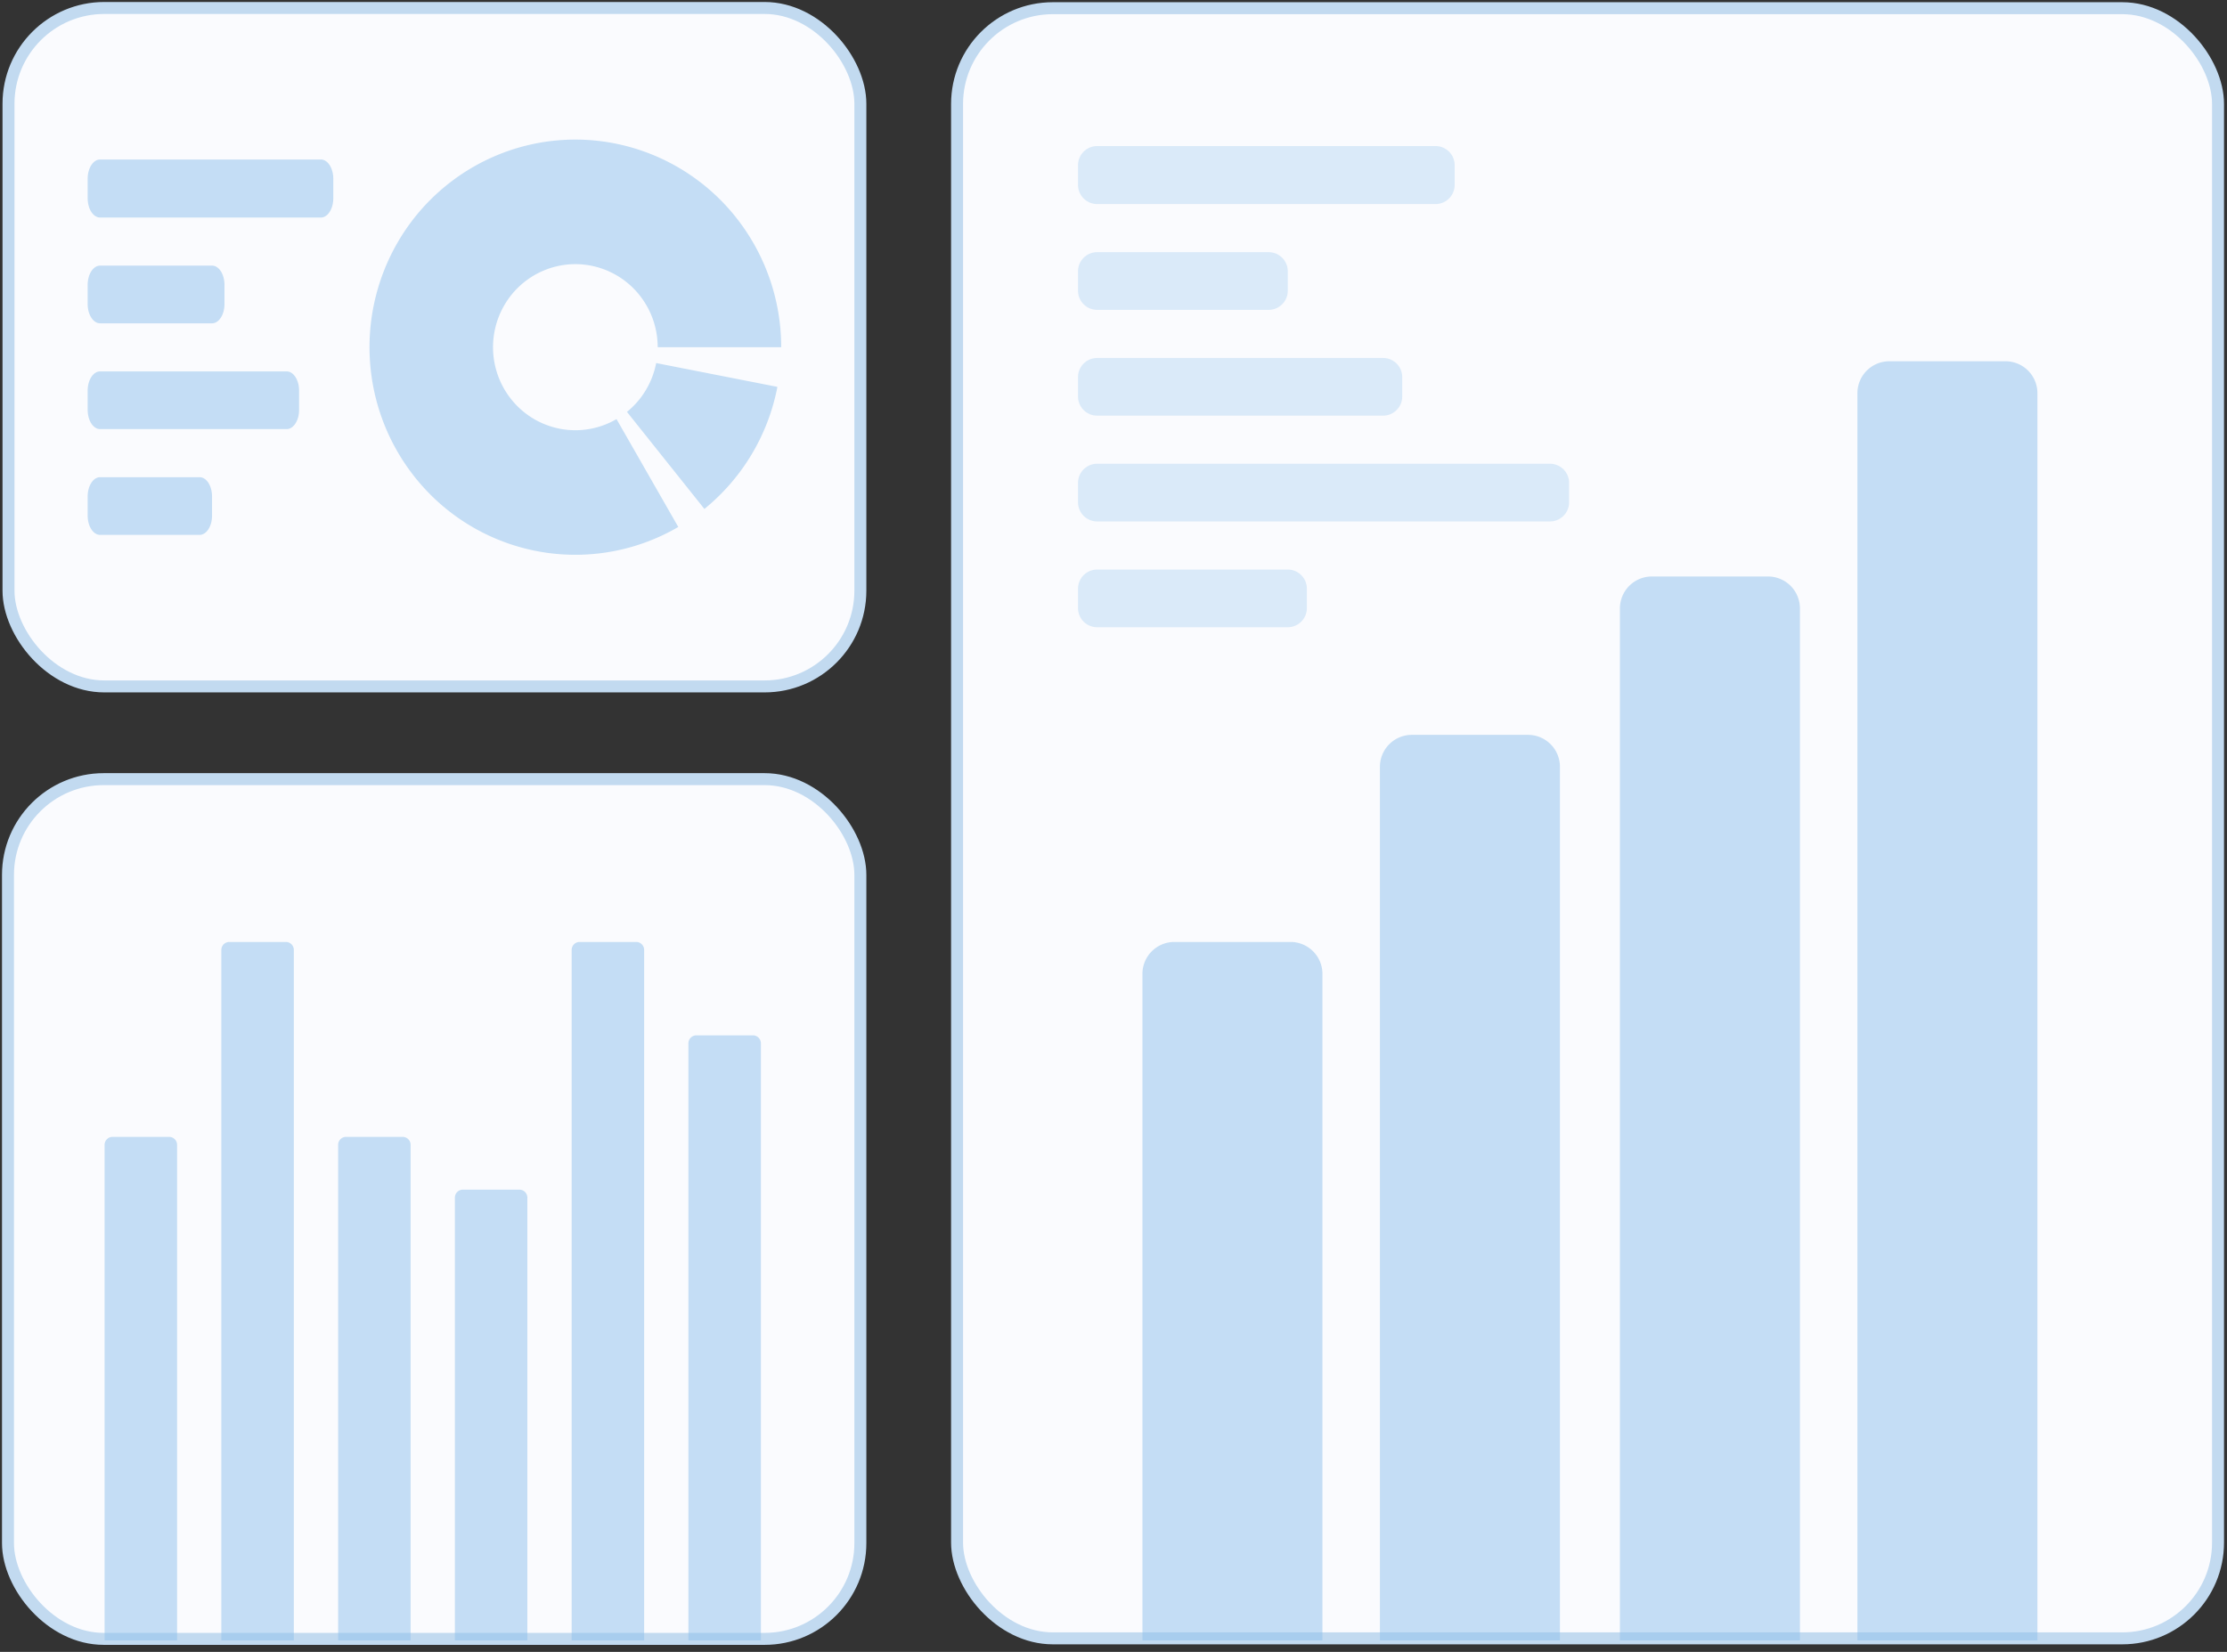 <svg xmlns="http://www.w3.org/2000/svg" width="279" height="207" fill="none"><rect width="100%" height="100%" fill="#333333" stroke="none"/><rect width="106.787" height="107.737" x="1" y="97.636" fill="#FAFBFE" stroke="#C2DAF0" stroke-width="1.5" rx="12"/><path fill="#8FC1ED" d="M13.104 143.466a1 1 0 0 1 1-1h7.08a1 1 0 0 1 1 1v62.1h-9.08v-62.1ZM27.731 119.04a1 1 0 0 1 1-1h7.08a1 1 0 0 1 1 1v86.526h-9.08V119.04ZM42.361 143.466a1 1 0 0 1 1-1h7.08a1 1 0 0 1 1 1v62.1h-9.08v-62.1ZM56.989 150.081a1 1 0 0 1 1-1h7.079a1 1 0 0 1 1 1v55.485h-9.08v-55.485ZM71.618 119.04a1 1 0 0 1 1-1h7.08a1 1 0 0 1 1 1v86.526h-9.08V119.04ZM86.245 130.744a1 1 0 0 1 1-1h7.08a1 1 0 0 1 1 1v74.822h-9.08v-74.822Z" opacity=".5"/><rect width="157.974" height="204.28" x="119.902" y="1.027" fill="#FAFBFE" stroke="#C2DAF0" stroke-width="1.5" rx="12"/><path fill="#8FC1ED" d="M135.054 20.713a2.4 2.4 0 0 1 2.389-2.41h42.41a2.4 2.4 0 0 1 2.39 2.41v2.45a2.4 2.4 0 0 1-2.39 2.41h-42.41a2.4 2.4 0 0 1-2.389-2.41v-2.45ZM135.054 34.01a2.4 2.4 0 0 1 2.389-2.411h21.504a2.4 2.4 0 0 1 2.389 2.41v2.41a2.4 2.4 0 0 1-2.389 2.411h-21.504a2.4 2.4 0 0 1-2.389-2.41v-2.41ZM135.054 47.267a2.4 2.4 0 0 1 2.389-2.41h35.84a2.4 2.4 0 0 1 2.389 2.41v2.41a2.4 2.4 0 0 1-2.389 2.41h-35.84a2.4 2.4 0 0 1-2.389-2.41v-2.41ZM135.054 60.523a2.4 2.4 0 0 1 2.389-2.41h56.746a2.4 2.4 0 0 1 2.39 2.41v2.41a2.4 2.4 0 0 1-2.39 2.411h-56.746a2.4 2.4 0 0 1-2.389-2.41v-2.41ZM135.054 73.781a2.4 2.4 0 0 1 2.389-2.41h23.893a2.4 2.4 0 0 1 2.39 2.41v2.41a2.4 2.4 0 0 1-2.39 2.411h-23.893a2.4 2.4 0 0 1-2.389-2.41v-2.41Z" opacity=".3"/><path fill="#8FC1ED" d="M143.125 122.04a4 4 0 0 1 4-4h14.551a4 4 0 0 1 4 4v83.525h-22.551V122.04ZM172.879 96.088a4 4 0 0 1 4-4h14.55a4 4 0 0 1 4 4v109.478h-22.55V96.088ZM202.946 76.242a4 4 0 0 1 4-4h14.55a4 4 0 0 1 4 4v129.323h-22.55V76.242ZM232.699 49.272a4 4 0 0 1 4-4h14.55a4 4 0 0 1 4 4v156.294h-22.55V49.272Z" opacity=".5"/><rect width="106.722" height="85.017" x="1.065" y="1" fill="#FAFBFE" stroke="#C2DAF0" stroke-width="1.5" rx="12"/><path fill="#8FC1ED" d="M10.984 22.398c0-1.331.698-2.41 1.558-2.41h27.654c.86 0 1.558 1.079 1.558 2.41v2.45c0 1.332-.698 2.411-1.558 2.411H12.542c-.86 0-1.558-1.08-1.558-2.41v-2.45ZM10.984 35.695c0-1.331.698-2.41 1.558-2.41h14.022c.86 0 1.558 1.079 1.558 2.41v2.41c0 1.331-.698 2.41-1.558 2.41H12.542c-.86 0-1.558-1.079-1.558-2.41v-2.41ZM10.984 48.952c0-1.331.698-2.41 1.558-2.41h23.37c.86 0 1.557 1.078 1.557 2.41v2.41c0 1.331-.697 2.41-1.558 2.41H12.542c-.86 0-1.558-1.079-1.558-2.41v-2.41ZM10.984 62.209c0-1.332.698-2.41 1.558-2.41h12.464c.86 0 1.558 1.078 1.558 2.41v2.41c0 1.331-.698 2.41-1.558 2.41H12.542c-.86 0-1.558-1.079-1.558-2.41v-2.41ZM97.868 43.509a26.164 26.164 0 0 0-5.329-15.837 25.776 25.776 0 0 0-13.784-9.292 25.576 25.576 0 0 0-16.543 1.094A25.86 25.86 0 0 0 49.748 30.5a26.207 26.207 0 0 0-3.234 16.403 26.103 26.103 0 0 0 7.332 15 25.702 25.702 0 0 0 14.869 7.397c5.628.748 11.343-.4 16.26-3.263l-7.737-13.517a10.24 10.24 0 0 1-6.504 1.305 10.28 10.28 0 0 1-5.947-2.96 10.441 10.441 0 0 1-2.933-6 10.483 10.483 0 0 1 1.294-6.56 10.343 10.343 0 0 1 4.985-4.411 10.23 10.23 0 0 1 6.617-.438 10.31 10.31 0 0 1 5.514 3.717 10.466 10.466 0 0 1 2.132 6.335h15.472Z" opacity=".5"/><path fill="#8FC1ED" d="M88.247 63.777a26.055 26.055 0 0 0 9.146-15.297l-15.188-2.983a10.422 10.422 0 0 1-3.658 6.119l9.7 12.161Z" opacity=".5"/></svg>
